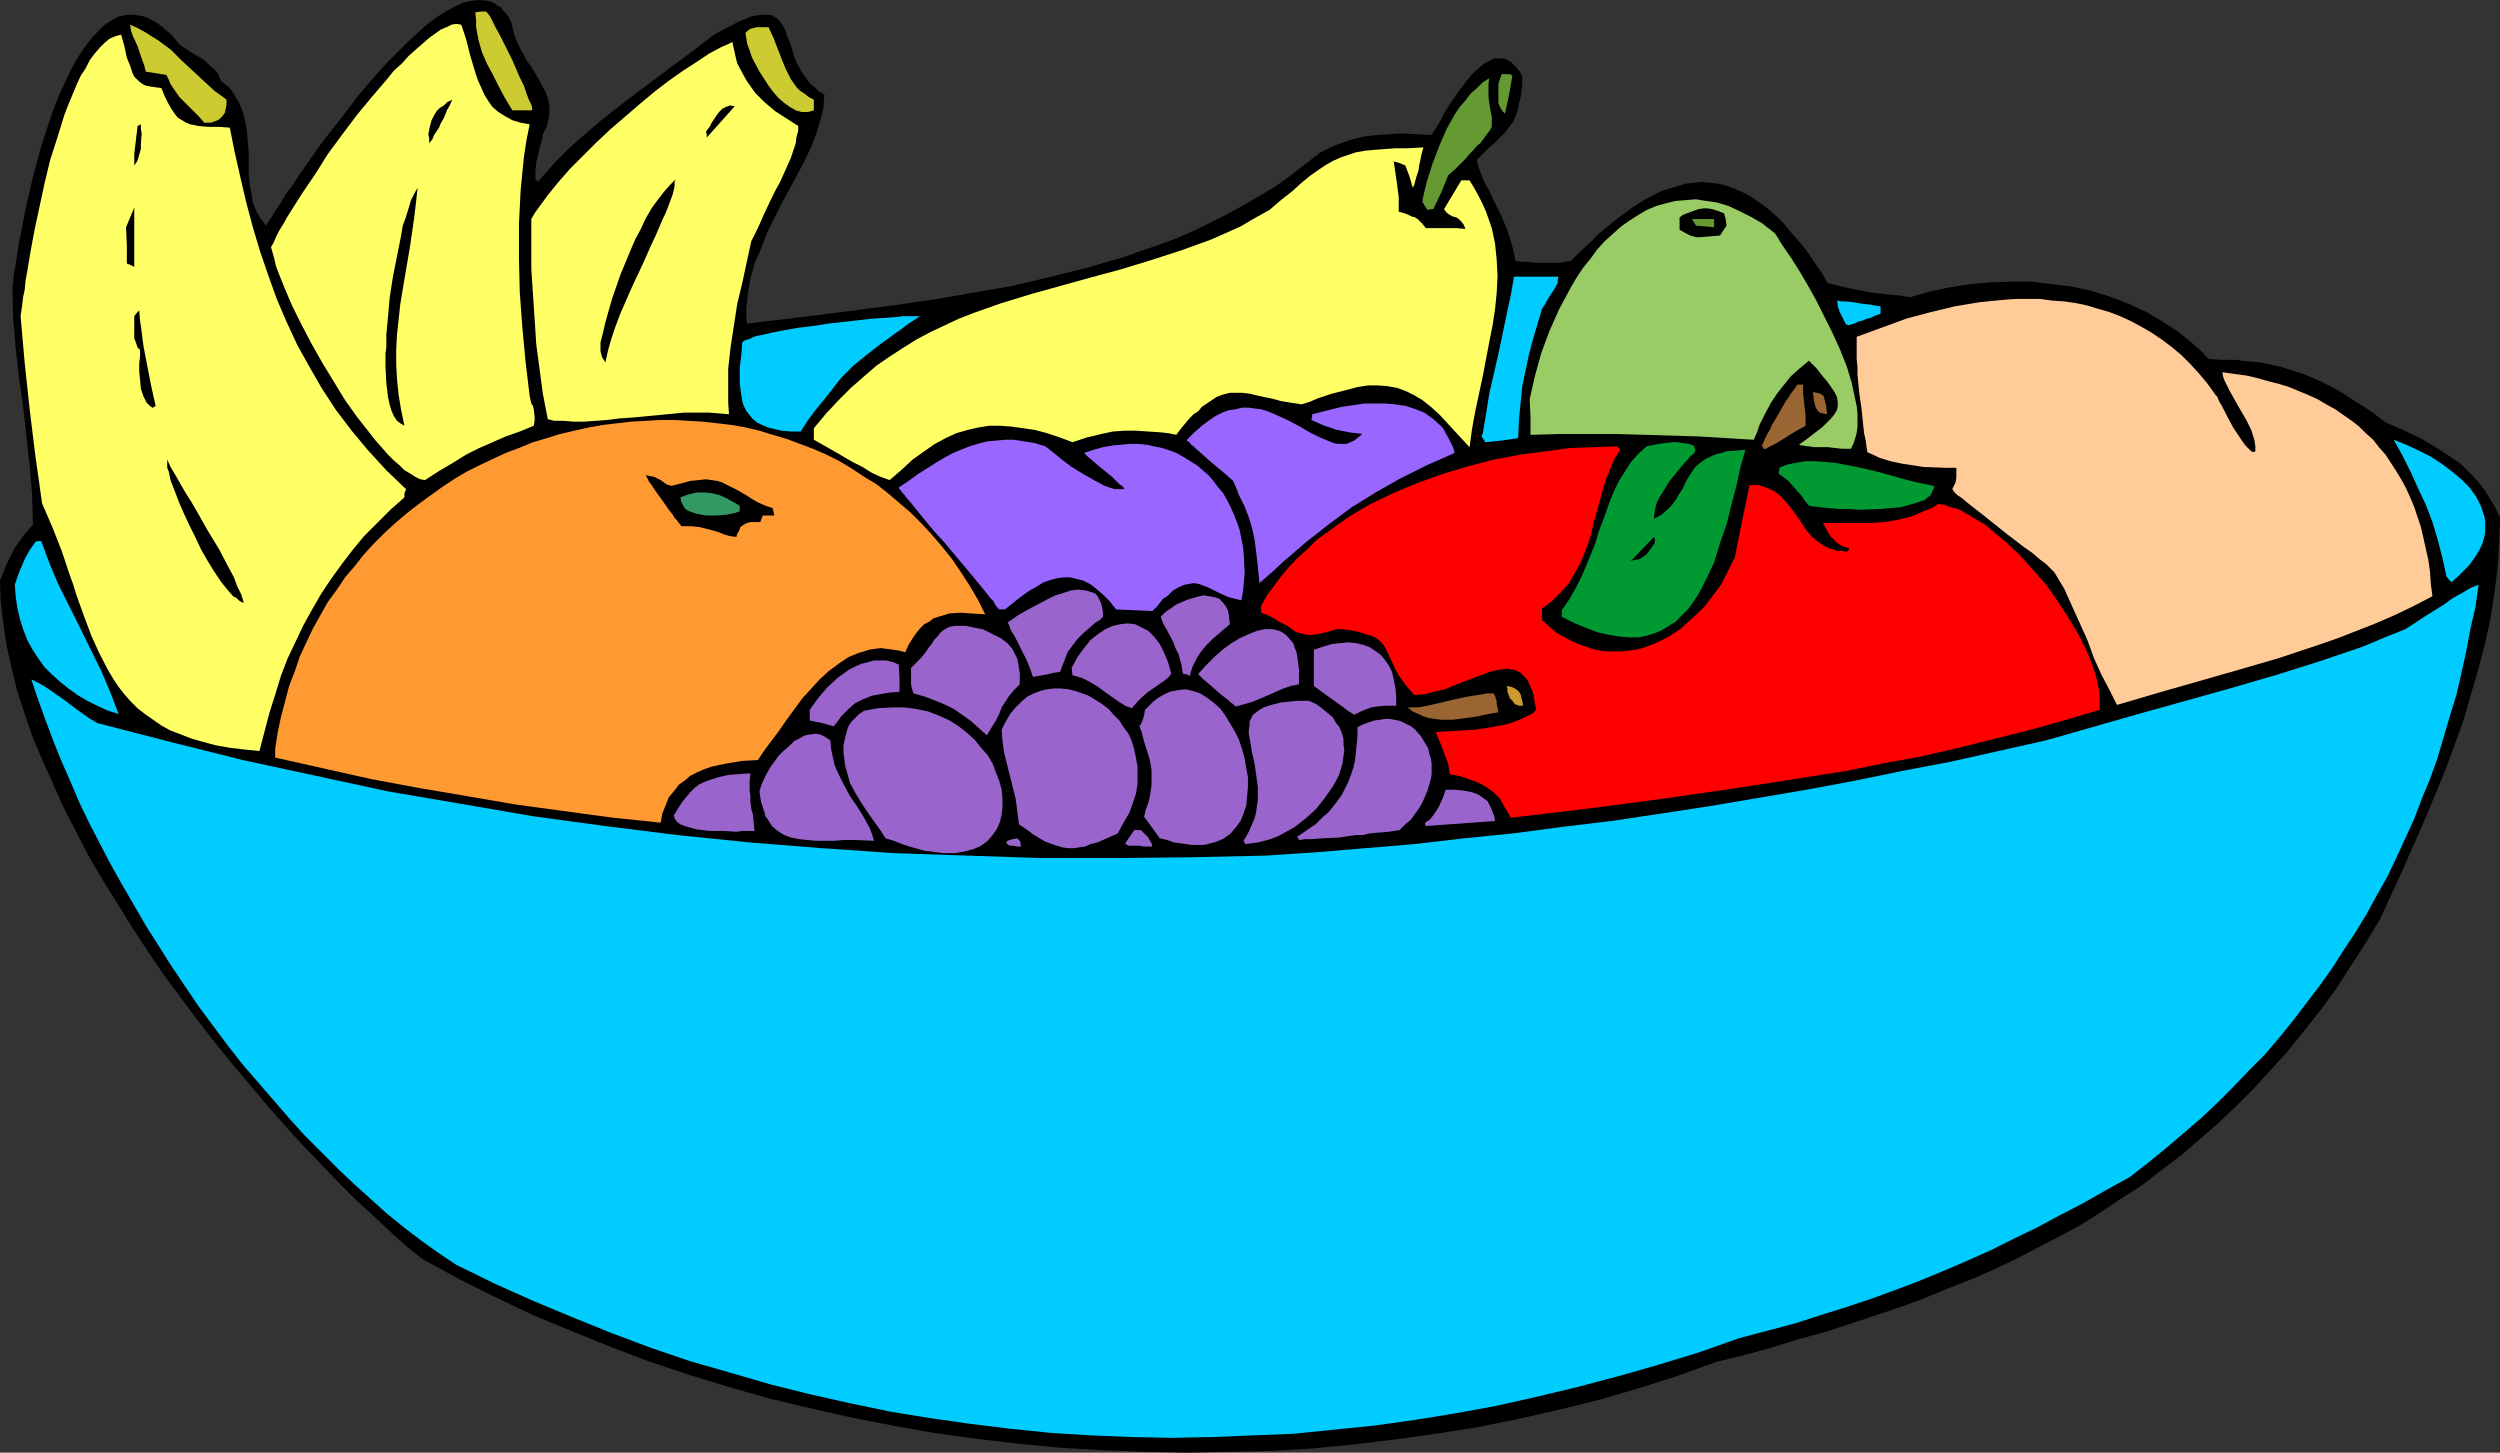 <?xml version="1.0" encoding="UTF-8" standalone="no"?>
<svg
   version="1.0"
   width="129.766mm"
   height="75.403mm"
   id="svg58"
   sodipodi:docname="Fruit Bowl 07.wmf"
   xmlns:inkscape="http://www.inkscape.org/namespaces/inkscape"
   xmlns:sodipodi="http://sodipodi.sourceforge.net/DTD/sodipodi-0.dtd"
   xmlns="http://www.w3.org/2000/svg"
   xmlns:svg="http://www.w3.org/2000/svg">
  <rect width="100%" height="100%" fill="#333333" stroke="none"/>
  <sodipodi:namedview
     id="namedview58"
     pagecolor="#ffffff"
     bordercolor="#000000"
     borderopacity="0.25"
     inkscape:showpageshadow="2"
     inkscape:pageopacity="0.0"
     inkscape:pagecheckerboard="0"
     inkscape:deskcolor="#d1d1d1"
     inkscape:document-units="mm" />
  <defs
     id="defs1">
    <pattern
       id="WMFhbasepattern"
       patternUnits="userSpaceOnUse"
       width="6"
       height="6"
       x="0"
       y="0" />
  </defs>
  <path
     style="fill:#000000;fill-opacity:1;fill-rule:evenodd;stroke:none"
     d="m 0,113.898 0.646,-1.616 0.646,-1.616 0.808,-1.616 0.646,-1.292 0.97,-1.454 0.808,-1.131 0.97,-1.131 0.97,-1.131 L 6.302,97.096 5.818,91.28 5.171,85.464 4.525,79.648 3.717,73.993 3.07,68.177 2.586,62.361 2.424,56.707 2.586,55.253 2.747,53.637 3.07,51.86 3.394,49.76 3.717,47.659 4.202,45.236 4.686,42.651 5.171,40.228 6.464,34.735 7.918,29.242 l 1.778,-5.493 0.97,-2.746 0.97,-2.423 1.131,-2.423 1.131,-2.423 1.131,-2.1 1.293,-1.939 1.293,-1.777 1.454,-1.616 1.293,-1.292 1.454,-0.969 1.454,-0.808 1.616,-0.323 h 0.808 0.808 l 0.808,0.162 0.97,0.162 0.808,0.323 0.808,0.485 0.97,0.485 0.808,0.646 0.97,0.808 0.97,0.808 0.808,0.969 0.97,1.131 2.262,1.454 2.424,1.454 0.97,0.969 0.97,0.808 0.808,0.969 0.485,1.292 0.808,0.646 0.808,0.646 0.646,0.808 0.485,0.808 0.97,1.616 0.646,1.777 0.485,1.939 0.323,1.939 0.323,4.039 v 1.939 2.1 l 0.162,1.939 0.323,1.777 0.323,1.939 0.646,1.616 0.808,1.454 1.131,1.454 0.485,-0.808 0.646,-0.969 0.808,-1.292 0.97,-1.454 0.97,-1.616 1.293,-1.777 1.293,-1.939 1.454,-2.1 1.454,-2.1 1.616,-2.262 3.555,-4.524 3.555,-4.685 3.878,-4.524 1.939,-2.1 1.939,-1.939 L 79.992,8.239 81.931,6.462 83.709,4.847 85.648,3.393 87.426,2.262 89.203,1.292 90.981,0.485 92.597,0.162 94.051,0 l 1.616,0.162 0.646,0.162 0.646,0.323 0.646,0.485 0.646,0.323 0.485,0.646 0.646,0.646 0.485,0.808 0.485,0.969 0.323,1.454 0.485,1.616 0.646,1.454 0.808,1.454 0.646,1.292 0.97,1.292 1.454,2.423 0.646,1.292 0.646,1.131 0.485,1.292 0.323,1.292 v 1.454 l -0.162,1.292 -0.323,1.454 -0.808,1.616 -0.162,1.131 -0.323,0.969 -0.162,0.808 -0.162,0.646 -0.323,1.292 -0.162,0.808 -0.162,1.616 v 1.616 l 0.323,0.162 0.162,0.323 1.939,-2.262 1.939,-2.1 1.939,-1.939 2.101,-1.939 4.525,-3.877 4.525,-3.554 4.525,-3.393 4.525,-3.393 4.363,-3.231 4.202,-3.231 1.778,-0.969 1.616,-0.808 1.454,-0.808 1.293,-0.485 1.131,-0.485 0.97,-0.162 0.97,-0.162 h 0.808 0.808 l 0.646,0.162 0.485,0.323 0.485,0.323 0.485,0.485 0.323,0.485 0.646,1.131 0.485,1.454 0.646,1.454 0.485,1.777 0.646,1.777 0.97,1.777 1.131,1.616 0.646,0.808 0.808,0.646 0.808,0.808 1.131,0.646 -0.162,1.292 v 1.131 l -0.646,2.585 -0.808,2.585 -0.97,2.585 -1.293,2.746 -1.454,2.746 -3.07,5.655 -2.909,5.816 -1.131,3.07 -1.293,2.908 -0.808,2.908 -0.485,3.07 -0.323,2.908 v 1.454 l 0.162,1.454 14.706,-1.777 15.029,-1.939 7.595,-1.131 7.434,-1.292 7.434,-1.292 7.434,-1.777 7.11,-1.777 7.272,-2.1 3.555,-1.292 3.394,-1.131 3.394,-1.292 3.394,-1.454 3.232,-1.616 3.232,-1.616 3.232,-1.777 3.07,-1.777 3.232,-1.939 2.909,-2.1 2.909,-2.262 2.909,-2.262 1.616,-0.808 1.454,-0.646 1.454,-0.485 1.293,-0.485 2.586,-0.646 2.586,-0.323 2.424,-0.162 2.586,-0.162 2.747,0.162 3.07,0.162 0.323,-0.646 0.485,-0.646 0.808,-1.292 0.808,-1.616 0.97,-1.616 2.262,-3.231 1.131,-1.454 1.131,-1.454 1.293,-1.131 1.131,-0.969 1.293,-0.646 0.646,-0.323 h 0.646 0.646 0.646 l 0.646,0.323 0.646,0.323 0.485,0.485 0.646,0.646 0.646,0.808 0.485,0.808 v 1.777 l -0.162,1.292 -0.162,1.292 -0.323,1.131 -0.162,0.969 -0.323,0.969 -0.646,1.616 -1.131,1.454 -0.646,0.808 -0.808,0.808 -0.97,0.969 -1.131,0.969 -1.131,1.131 -1.293,1.292 0.162,0.969 0.323,0.969 0.808,2.1 1.131,2.1 1.131,2.423 1.293,2.585 1.131,2.746 0.97,3.07 0.323,1.454 0.323,1.454 1.293,0.162 h 1.131 l 1.131,0.162 h 0.808 0.808 2.747 0.97 l 0.808,-0.162 1.131,-0.162 1.939,-1.939 1.939,-1.777 1.778,-1.777 1.778,-1.454 1.778,-1.454 1.778,-1.292 1.778,-1.292 1.616,-0.969 1.778,-0.969 1.616,-0.808 1.616,-0.485 1.616,-0.485 1.616,-0.485 1.454,-0.162 1.616,-0.162 1.454,0.162 1.616,0.162 1.454,0.323 1.454,0.485 1.454,0.646 1.454,0.646 1.454,0.969 1.454,0.969 1.454,1.131 1.454,1.292 1.454,1.454 1.293,1.616 1.454,1.616 1.616,1.939 1.293,1.939 1.454,2.1 1.454,2.423 2.101,0.485 2.101,0.485 4.04,0.808 4.04,0.485 1.939,0.162 1.939,0.323 3.878,-1.131 3.878,-0.808 4.04,-0.646 3.878,-0.323 4.04,-0.162 h 4.04 l 3.878,0.485 4.04,0.485 3.717,0.808 3.717,1.131 3.717,1.454 3.555,1.616 3.232,1.939 3.232,2.1 2.909,2.423 1.454,1.292 1.293,1.454 2.747,0.162 h 2.586 l 2.424,0.323 2.262,0.162 2.262,0.485 2.262,0.485 1.939,0.646 2.101,0.646 1.939,0.808 2.101,0.969 1.939,0.969 1.939,1.131 1.939,1.292 2.101,1.292 2.101,1.454 2.101,1.616 3.717,1.616 3.394,1.616 3.232,1.939 2.909,1.939 1.454,0.969 1.293,1.292 1.293,1.292 1.131,1.292 1.131,1.454 0.97,1.616 0.97,1.616 0.97,1.939 -0.162,5.17 -0.323,5.008 -0.646,5.008 -0.808,5.17 -1.131,5.008 -1.293,4.847 -1.454,5.008 -1.454,5.008 -1.778,4.847 -1.778,4.847 -4.04,9.693 -4.202,9.532 -4.363,9.532 -2.909,4.847 -2.909,4.524 -2.909,4.524 -3.07,4.2 -3.232,4.039 -3.232,4.039 -3.394,3.716 -3.232,3.554 -3.555,3.554 -3.394,3.231 -3.717,3.231 -3.555,3.07 -3.878,2.908 -3.717,2.908 -4.04,2.585 -3.878,2.585 -4.04,2.585 -4.202,2.262 -4.363,2.262 -4.363,2.262 -4.363,2.1 -4.525,1.939 -4.525,1.777 -4.686,1.939 -4.848,1.777 -4.848,1.616 -4.848,1.616 -5.01,1.616 -5.333,1.454 -5.171,1.616 -5.333,1.454 -5.333,1.292 -7.595,2.746 -7.595,2.423 -7.757,2.262 -7.918,1.939 -7.757,1.777 -8.08,1.616 -8.08,1.292 -8.08,1.131 -8.08,0.969 -8.242,0.808 -8.242,0.485 -8.242,0.162 -8.242,0.162 -8.242,-0.162 -8.403,-0.323 -8.242,-0.485 -8.242,-0.808 -8.242,-0.969 -8.242,-1.131 -8.08,-1.454 -8.242,-1.616 -7.918,-1.777 -8.08,-1.939 -7.918,-2.262 -7.918,-2.423 -7.757,-2.585 -7.595,-2.908 -7.595,-3.07 -7.434,-3.07 -7.434,-3.554 -7.11,-3.554 -7.11,-3.877 -3.232,-2.585 -3.232,-2.908 -3.232,-3.07 -3.394,-3.07 -3.394,-3.393 -3.394,-3.554 -3.555,-3.716 -3.394,-3.716 -3.555,-4.039 -3.394,-4.039 -3.555,-4.2 -3.394,-4.2 -3.394,-4.362 -6.626,-8.886 -3.07,-4.524 -3.07,-4.685 -2.909,-4.685 -2.909,-4.685 -2.747,-4.685 -2.424,-4.685 -2.424,-4.685 -2.101,-4.685 -2.101,-4.685 -1.939,-4.524 -1.616,-4.685 -1.454,-4.524 -1.131,-4.524 -0.97,-4.362 -0.646,-4.362 -0.485,-4.2 z"
     id="path1" />
  <path
     style="fill:#00ccff;fill-opacity:1;fill-rule:evenodd;stroke:none"
     d="m 2.909,114.706 0.485,-1.454 0.485,-1.292 0.485,-1.131 0.485,-1.131 0.97,-1.777 1.131,-1.616 0.485,-0.162 h 0.646 l 1.616,4.362 1.778,4.2 2.101,4.2 2.101,4.2 4.202,8.563 1.778,4.2 1.616,4.2 -2.101,-0.646 -2.101,-0.969 -1.939,-0.969 -1.939,-1.131 -1.778,-1.292 -1.616,-1.292 -1.616,-1.454 -1.454,-1.454 -1.293,-1.777 -1.131,-1.777 -0.97,-1.777 -0.808,-2.1 -0.646,-2.1 -0.485,-2.1 -0.323,-2.262 z"
     id="path2" />
  <path
     style="fill:#ffff66;fill-opacity:1;fill-rule:evenodd;stroke:none"
     d="m 4.04,62.038 0.162,-1.131 0.162,-1.131 0.162,-1.454 0.323,-1.454 0.162,-1.777 0.323,-1.777 0.323,-1.939 0.323,-1.939 0.808,-4.362 0.97,-4.524 0.97,-4.524 1.131,-4.685 1.454,-4.524 1.293,-4.2 0.808,-2.1 0.808,-1.939 0.808,-1.939 0.808,-1.777 0.97,-1.454 0.808,-1.616 0.97,-1.292 0.97,-1.131 0.97,-0.969 0.97,-0.808 1.131,-0.485 1.131,-0.323 0.323,1.131 0.323,1.131 0.485,2.262 0.646,1.616 0.485,1.454 0.323,0.646 0.485,0.485 0.485,0.485 0.646,0.485 0.646,0.323 0.808,0.162 1.131,0.162 1.131,0.162 0.646,1.616 0.646,1.292 0.646,1.131 0.646,0.969 0.646,0.808 0.808,0.485 0.808,0.485 0.808,0.323 0.808,0.162 0.808,0.162 1.939,0.162 h 2.101 l 2.101,0.162 0.97,4.847 1.131,5.008 1.131,4.847 1.293,4.847 1.454,4.847 1.616,4.685 1.616,4.524 1.939,4.524 2.101,4.524 2.424,4.362 2.424,4.2 2.747,4.2 3.07,4.039 3.232,3.877 3.555,3.877 3.878,3.716 -0.323,0.808 v 0.808 l -2.747,2.423 -2.586,2.585 -2.586,2.585 -2.262,2.746 -2.101,2.746 -2.101,2.908 -1.939,2.908 -1.778,3.07 -1.778,3.231 -1.454,3.07 -1.616,3.393 -1.293,3.393 -1.131,3.716 -1.131,3.554 -0.97,3.716 -0.97,3.716 -3.07,-0.323 -2.747,-0.323 -2.747,-0.485 -2.424,-0.646 -2.262,-0.646 -2.101,-0.808 -2.101,-0.808 -1.778,-0.969 -1.616,-1.131 -1.616,-1.131 -1.454,-1.131 -1.293,-1.292 -1.293,-1.454 -1.131,-1.454 -0.97,-1.454 -0.97,-1.616 -1.778,-3.393 -1.616,-3.554 -1.454,-3.877 -1.454,-4.039 -0.646,-2.1 -0.808,-2.262 -1.454,-4.362 -1.778,-4.524 L 8.242,98.711 7.595,94.026 6.949,89.503 5.818,80.294 4.848,71.247 Z"
     id="path3" />
  <path
     style="fill:#00ccff;fill-opacity:1;fill-rule:evenodd;stroke:none"
     d="m 6.141,133.285 1.616,0.808 1.616,0.969 1.616,1.131 1.616,1.131 3.232,2.423 1.616,1.131 1.616,0.969 14.382,3.716 14.221,3.554 14.221,3.07 14.221,3.07 14.221,2.423 14.059,2.423 14.221,1.939 14.221,1.777 14.221,1.454 14.221,1.131 14.221,0.969 14.382,0.485 14.544,0.485 h 14.382 l 14.706,-0.162 14.706,-0.323 9.858,-0.646 19.392,-1.616 9.696,-1.131 9.696,-0.969 9.696,-1.292 9.534,-1.131 9.696,-1.454 9.534,-1.454 9.534,-1.616 9.534,-1.616 9.534,-1.777 9.373,-1.939 9.373,-1.777 9.373,-2.1 9.373,-2.1 9.05,-2.585 9.05,-2.585 17.938,-5.008 8.888,-2.585 8.726,-2.746 8.565,-2.908 4.202,-1.777 4.04,-1.616 1.778,-1.131 1.939,-1.292 3.878,-2.423 1.778,-1.292 1.778,-0.969 1.616,-0.969 1.616,-0.646 -0.646,4.524 -0.97,4.2 -0.808,4.362 -0.97,4.362 -0.97,4.2 -1.293,4.2 -2.424,8.239 -1.454,4.039 -1.616,3.877 -1.454,3.877 -1.778,3.877 -1.778,3.877 -1.778,3.716 -2.101,3.716 -1.939,3.554 -2.262,3.716 -2.262,3.393 -2.262,3.554 -2.424,3.393 -2.586,3.393 -2.586,3.393 -2.747,3.393 -2.747,3.231 -3.07,3.07 -3.07,3.231 -3.07,3.07 -3.232,3.07 -3.394,2.908 -3.394,2.908 -3.555,2.908 -3.717,2.908 -4.686,2.585 -4.525,2.585 -4.686,2.423 -4.525,2.423 -4.363,2.1 -4.525,2.262 -4.686,2.1 -4.525,1.939 -4.686,1.939 -4.686,1.777 -4.848,1.777 -4.848,1.616 -5.171,1.616 -5.01,1.616 -5.494,1.454 -5.494,1.454 -7.757,2.746 -7.918,2.423 -7.918,2.262 -7.918,2.1 -8.08,1.939 -7.918,1.777 -7.918,1.454 -7.918,1.292 -8.08,1.131 -7.918,0.808 -7.918,0.808 -8.08,0.323 -7.918,0.323 -7.918,0.162 -7.918,-0.162 -7.918,-0.323 -7.918,-0.485 -7.918,-0.808 -7.918,-0.969 -7.918,-1.131 -7.918,-1.292 -7.757,-1.616 -7.918,-1.777 -7.757,-1.939 -7.757,-2.262 -7.918,-2.262 -7.595,-2.585 -7.757,-2.908 -7.595,-3.07 -7.757,-3.231 -7.595,-3.393 -7.595,-3.716 -3.394,-2.262 -3.394,-2.423 -3.394,-2.585 -3.394,-2.746 -3.232,-2.908 -3.232,-2.908 -3.232,-3.07 -3.232,-3.231 -3.232,-3.231 -3.07,-3.393 -3.07,-3.554 -3.07,-3.554 -3.07,-3.554 -2.909,-3.716 -5.656,-7.593 -5.333,-7.916 -5.01,-7.916 -4.686,-8.078 -2.262,-4.039 -2.101,-4.039 -2.101,-4.039 -1.939,-4.039 -1.778,-4.2 -1.778,-4.039 -1.616,-4.039 -1.454,-3.877 -1.454,-4.039 z"
     id="path4" />
  <path
     style="fill:#000000;fill-opacity:1;fill-rule:evenodd;stroke:none"
     d="m 24.725,44.59 1.616,-3.877 v 11.632 l -0.646,-0.323 -0.808,-0.323 v -3.554 z"
     id="path5" />
  <path
     style="fill:#cccc32;fill-opacity:1;fill-rule:evenodd;stroke:none"
     d="m 25.533,4.847 1.454,0.646 1.454,0.808 2.586,1.616 2.424,1.777 2.101,2.1 4.363,4.039 2.101,1.939 2.424,1.777 v 0.969 l -0.162,0.808 -0.162,0.808 -0.485,0.646 -0.646,0.646 -0.646,0.323 -0.97,0.323 h -1.293 l -1.131,-1.292 -0.97,-0.969 -1.778,-1.777 -0.97,-0.969 -0.808,-1.131 -0.97,-1.454 -0.323,-0.808 -0.485,-0.969 -1.939,-0.323 -2.101,-0.323 -0.323,-1.292 -0.485,-1.292 -0.808,-2.423 -0.97,-2.1 -0.323,-0.969 z"
     id="path6" />
  <path
     style="fill:#000000;fill-opacity:1;fill-rule:evenodd;stroke:none"
     d="m 26.341,30.211 0.646,-5.493 0.323,-0.162 0.323,-0.162 v 0.808 l 0.162,0.969 -0.162,2.1 v 0.969 l -0.323,1.131 -0.323,1.131 -0.646,0.969 v -1.131 z"
     id="path7" />
  <path
     style="fill:#000000;fill-opacity:1;fill-rule:evenodd;stroke:none"
     d="m 26.341,62.038 0.485,-0.646 0.485,-0.485 0.162,1.939 0.323,2.262 0.323,2.585 0.485,2.585 0.97,5.008 0.485,2.262 0.485,2.1 -0.323,0.162 -0.162,0.162 h -0.162 l -0.485,-0.323 -0.646,-0.646 -0.323,-0.646 -0.323,-0.646 -0.485,-1.454 -0.162,-1.777 -0.162,-1.616 V 71.247 l 0.162,-1.292 v -1.292 l -0.485,-0.485 -0.323,-0.969 -0.323,-0.808 v -0.969 -1.939 z"
     id="path8" />
  <path
     style="fill:#000000;fill-opacity:1;fill-rule:evenodd;stroke:none"
     d="m 32.805,90.149 0.646,1.454 0.97,1.616 1.939,3.393 1.131,1.777 1.131,1.939 2.101,3.716 2.262,3.716 1.939,3.716 0.97,1.777 0.646,1.777 0.808,1.616 0.485,1.616 -0.485,-0.162 -0.485,-0.323 -0.485,-0.485 -0.646,-0.323 -1.131,-1.292 -1.293,-1.616 -1.293,-1.939 -1.293,-2.1 -1.293,-2.262 -1.131,-2.423 -1.131,-2.262 -1.131,-2.423 -0.97,-2.262 -0.808,-2.1 -0.808,-2.1 -0.323,-1.616 -0.323,-0.808 v -0.646 z"
     id="path9" />
  <path
     style="fill:#ffff66;fill-opacity:1;fill-rule:evenodd;stroke:none"
     d="m 53.166,48.467 0.485,-0.808 0.485,-1.131 0.646,-1.292 0.808,-1.292 0.808,-1.454 1.939,-3.07 1.131,-1.777 2.424,-3.554 2.424,-3.877 2.747,-3.716 2.909,-3.877 3.07,-3.716 2.909,-3.393 1.293,-1.616 1.616,-1.454 1.293,-1.454 1.454,-1.292 1.293,-1.131 1.293,-1.131 1.131,-0.808 1.131,-0.808 1.131,-0.485 0.97,-0.485 0.97,-0.162 0.97,0.162 0.97,2.908 0.808,3.231 0.97,3.231 0.485,1.454 0.646,1.454 0.646,1.454 0.808,1.292 0.808,1.131 1.131,0.969 1.293,0.808 1.454,0.808 1.616,0.485 1.778,0.323 -0.646,3.231 -0.485,3.231 -0.323,3.231 -0.323,3.393 -0.323,6.462 v 6.785 l 0.162,6.624 0.485,6.624 0.646,6.947 0.808,6.785 0.323,1.454 0.323,0.485 0.162,0.646 0.162,1.454 v 0.808 l -0.162,0.969 -2.747,1.131 -2.747,0.969 -2.586,1.131 -2.586,1.131 -2.586,1.292 -2.586,1.616 -2.747,1.616 -2.747,1.777 -0.97,-0.162 -0.97,-0.485 -0.97,-0.646 -1.131,-0.646 -0.97,-0.969 -1.131,-0.969 -1.131,-1.131 -1.131,-1.292 -1.293,-1.454 -1.131,-1.454 -2.424,-3.07 -2.424,-3.393 -2.262,-3.716 -2.262,-3.716 -2.101,-3.716 -1.939,-3.716 -1.778,-3.554 -1.454,-3.393 -0.646,-1.616 -0.646,-1.616 -0.485,-1.292 -0.323,-1.454 -0.323,-1.131 z"
     id="path10" />
  <path
     style="fill:#ff9932;fill-opacity:1;fill-rule:evenodd;stroke:none"
     d="m 53.974,147.017 0.485,-3.231 0.646,-3.07 0.808,-3.07 0.808,-3.07 1.131,-2.908 0.97,-2.908 1.293,-2.746 1.293,-2.746 1.454,-2.585 1.454,-2.585 1.778,-2.423 1.616,-2.423 1.939,-2.262 1.778,-2.262 1.939,-2.1 2.101,-2.1 2.101,-1.939 2.101,-1.777 2.262,-1.777 2.424,-1.777 2.262,-1.616 2.424,-1.616 2.424,-1.454 2.586,-1.292 5.171,-2.423 2.586,-0.969 2.747,-1.131 2.747,-0.808 2.586,-0.808 2.747,-0.646 2.909,-0.646 2.747,-0.485 2.747,-0.323 2.747,-0.323 2.909,-0.162 2.747,-0.162 h 2.909 l 2.747,0.162 2.747,0.162 2.909,0.323 2.747,0.323 2.747,0.485 2.747,0.646 2.586,0.808 2.747,0.808 2.586,0.969 2.586,0.969 2.586,1.131 2.586,1.292 2.424,1.454 2.424,1.616 2.424,1.454 2.262,1.777 2.262,1.939 2.101,1.777 2.101,2.1 2.101,2.262 1.939,2.262 1.939,2.423 1.778,2.585 1.778,2.746 1.616,2.746 1.454,2.908 -2.586,-0.162 -2.262,-0.162 -2.262,0.162 -0.97,0.323 -1.131,0.323 -0.97,0.323 -0.808,0.646 -0.97,0.485 -0.808,0.808 -0.808,0.969 -0.646,0.969 -0.808,1.292 -0.646,1.454 -1.293,-0.323 -1.131,-0.162 -1.131,-0.162 -1.293,-0.162 -1.131,0.162 -1.131,0.162 -0.97,0.323 -1.131,0.323 -1.939,0.808 -1.939,1.292 -1.939,1.454 -1.778,1.616 -1.616,1.777 -1.778,1.939 -3.07,4.2 -1.454,2.1 -2.909,3.877 -1.293,1.939 -3.07,0.162 -2.909,0.485 -1.616,0.323 -1.454,0.323 -1.454,0.485 -1.454,0.646 -1.293,0.646 -1.131,0.969 -1.131,0.808 -0.97,1.292 -0.97,1.131 -0.646,1.616 -0.646,1.616 -0.323,1.777 -9.373,-0.969 -9.534,-1.292 -9.534,-1.292 -9.373,-1.616 -9.534,-1.616 -9.534,-1.777 -9.373,-2.1 -9.373,-2.1 z"
     id="path11" />
  <path
     style="fill:#000000;fill-opacity:1;fill-rule:evenodd;stroke:none"
     d="m 75.79,65.592 0.162,-1.616 0.162,-1.777 0.162,-1.777 0.162,-1.939 0.646,-4.2 0.808,-4.039 0.808,-4.039 0.323,-1.939 0.646,-1.777 0.485,-1.616 0.485,-1.616 0.646,-1.292 0.646,-1.131 -0.323,2.908 -0.323,2.746 -0.808,5.655 -0.97,5.655 -0.97,5.816 -0.646,5.978 -0.162,2.908 v 2.908 l 0.162,3.07 0.323,3.07 0.485,2.908 0.646,3.07 -0.808,-0.485 -0.646,-0.485 -0.646,-0.969 -0.485,-1.131 -0.323,-1.131 -0.323,-1.454 -0.323,-2.746 -0.162,-3.07 v -2.746 l 0.162,-1.131 v -1.131 -0.808 z"
     id="path12" />
  <path
     style="fill:#000000;fill-opacity:1;fill-rule:evenodd;stroke:none"
     d="m 84.032,26.334 0.323,-1.616 0.323,-1.131 0.485,-0.969 0.485,-0.808 0.646,-0.646 0.808,-0.485 0.646,-0.646 0.97,-0.485 -0.485,1.131 -0.485,0.808 -0.323,0.808 -0.323,0.808 -0.646,1.131 -0.323,0.808 -0.97,1.454 -0.323,0.808 -0.646,0.808 v -0.969 z"
     id="path13" />
  <path
     style="fill:#cccc32;fill-opacity:1;fill-rule:evenodd;stroke:none"
     d="m 93.243,2.423 1.131,-0.162 h 0.97 l 0.162,0.162 0.162,0.162 0.485,0.646 0.485,0.969 0.646,1.292 0.808,1.454 0.808,1.616 1.616,3.231 1.454,3.393 0.808,1.616 0.485,1.454 0.485,1.292 0.485,0.969 0.162,0.646 v 0.323 0.162 h -1.939 -1.939 L 99.061,19.225 97.768,16.802 96.637,14.54 95.505,12.44 94.536,10.178 93.889,7.916 93.405,5.331 V 3.877 Z"
     id="path14" />
  <path
     style="fill:#ffff66;fill-opacity:1;fill-rule:evenodd;stroke:none"
     d="m 104.232,42.974 0.646,-1.131 0.808,-1.131 1.778,-2.423 2.101,-2.585 2.262,-2.585 2.586,-2.585 2.586,-2.585 2.747,-2.585 5.818,-5.008 2.909,-2.423 2.747,-2.1 2.747,-1.939 2.747,-1.777 2.424,-1.616 2.424,-1.292 1.131,-0.485 0.97,-0.485 0.323,1.454 0.323,1.454 0.323,1.292 1.293,2.423 0.646,1.131 1.616,2.262 1.778,1.777 2.101,1.777 2.262,1.454 2.262,1.454 V 25.688 l -0.323,1.131 -0.162,1.292 -0.485,1.454 -0.485,1.454 -0.646,1.454 -1.454,3.231 -0.808,1.454 -0.808,1.616 -1.454,3.07 -1.293,2.908 -0.646,1.292 -0.646,1.292 -1.778,8.239 -0.97,4.039 -0.646,4.2 -0.646,4.2 -0.485,4.362 v 4.362 2.262 l 0.162,2.262 -1.939,-0.162 -2.101,-0.162 h -2.262 -2.424 l -5.01,0.485 -5.171,0.485 -2.424,0.162 -2.586,0.323 -2.262,0.162 -2.262,0.162 h -2.101 l -1.939,-0.162 h -1.778 l -1.293,-0.323 -0.97,-5.008 -0.646,-4.847 -0.646,-4.847 -0.323,-5.008 -0.323,-4.847 -0.323,-4.847 z"
     id="path15" />
  <path
     style="fill:#000000;fill-opacity:1;fill-rule:evenodd;stroke:none"
     d="m 117.806,67.208 0.485,-1.939 0.485,-2.1 0.646,-2.262 0.646,-2.262 1.616,-4.685 1.939,-4.685 0.97,-2.262 1.131,-2.1 0.97,-2.1 1.131,-1.939 1.293,-1.777 1.131,-1.454 1.131,-1.292 1.131,-1.131 -0.162,0.485 v 0.808 l -0.323,1.454 -0.646,1.777 -0.808,2.1 -0.485,0.969 -0.485,1.131 -0.97,2.262 -1.131,2.423 -1.131,2.585 -2.424,5.17 -2.262,5.17 -0.97,2.585 -0.808,2.423 -0.646,2.262 -0.485,2.262 -0.323,-0.485 -0.323,-0.485 -0.323,-1.131 z"
     id="path16" />
  <path
     style="fill:#000000;fill-opacity:1;fill-rule:evenodd;stroke:none"
     d="m 126.694,93.219 0.808,0.162 0.808,0.162 1.293,0.646 1.131,0.808 0.485,0.162 0.485,0.162 1.939,-0.485 1.778,-0.485 1.616,-0.162 1.454,-0.162 1.131,0.162 1.131,0.162 0.97,0.323 0.97,0.485 1.939,0.969 1.939,1.131 0.97,0.646 1.131,0.646 1.454,0.646 1.454,0.485 0.323,1.454 h -2.262 l -0.485,1.292 h -0.646 -0.808 -0.485 l -0.646,0.162 -0.646,0.323 -0.646,0.485 -0.323,0.808 -0.323,0.485 -0.162,0.646 -1.293,-0.162 -1.131,-0.323 -1.131,-0.485 -1.131,-0.323 -1.293,-0.323 -1.293,-0.323 -1.616,-0.162 h -1.939 l -0.162,-0.323 -0.323,-0.323 -0.323,-0.485 -0.485,-0.485 -0.485,-0.808 -0.646,-0.808 -1.131,-1.616 -1.293,-1.777 -0.97,-1.454 -0.485,-0.646 -0.323,-0.646 -0.162,-0.323 z"
     id="path17" />
  <path
     style="fill:#9965cc;fill-opacity:1;fill-rule:evenodd;stroke:none"
     d="m 132.189,159.942 0.808,-1.292 0.808,-1.292 0.808,-0.969 0.808,-0.969 0.808,-0.808 0.808,-0.646 0.97,-0.485 0.808,-0.323 1.939,-0.646 2.101,-0.485 2.101,-0.162 2.262,-0.162 -0.162,1.777 v 1.454 l 0.162,1.292 v 1.131 l 0.162,1.292 0.323,1.131 0.162,1.616 0.162,1.616 h -2.424 l -1.131,0.162 -2.586,-0.162 h -2.747 l -2.586,-0.323 -1.131,-0.323 -1.131,-0.323 -0.808,-0.323 -0.646,-0.485 -0.485,-0.646 z"
     id="path18" />
  <path
     style="fill:#329965;fill-opacity:1;fill-rule:evenodd;stroke:none"
     d="m 133.481,97.581 0.808,-0.323 0.97,-0.323 1.454,-0.323 h 1.616 l 1.454,0.162 1.293,0.323 1.454,0.646 2.586,1.454 v 1.131 l -0.485,0.162 -0.485,0.162 -0.808,0.162 -0.808,0.162 -1.939,0.162 h -2.101 l -1.778,-0.323 -0.97,-0.323 -0.808,-0.323 -0.646,-0.485 -0.323,-0.646 -0.323,-0.646 z"
     id="path19" />
  <path
     style="fill:#000000;fill-opacity:1;fill-rule:evenodd;stroke:none"
     d="m 138.491,25.849 0.808,-1.131 0.323,-0.646 0.323,-0.485 0.646,-0.969 0.485,-0.646 0.646,-0.646 0.646,-0.323 0.808,-0.323 0.97,0.162 -5.494,6.139 v -0.646 z"
     id="path20" />
  <path
     style="fill:#00ccff;fill-opacity:1;fill-rule:evenodd;stroke:none"
     d="m 145.117,72.216 0.323,-2.585 0.162,-2.423 0.323,-0.323 0.323,-0.162 0.646,-0.162 0.646,-0.323 0.808,-0.323 0.97,-0.162 2.101,-0.485 2.424,-0.485 2.747,-0.485 2.747,-0.323 3.07,-0.485 5.818,-0.646 2.747,-0.323 2.586,-0.162 2.262,-0.162 1.131,-0.162 h 0.808 2.747 l -2.262,1.454 -1.939,1.454 -0.97,0.646 -0.808,0.646 -1.616,1.131 -1.454,1.131 -1.454,1.131 -2.586,2.1 -2.424,2.423 -1.131,1.454 -1.131,1.454 -1.293,1.616 -1.454,1.777 -1.454,1.939 -1.454,2.262 h -1.939 l -1.778,-0.162 -1.454,-0.323 -1.293,-0.323 -1.131,-0.485 -0.97,-0.485 -0.808,-0.646 -0.646,-0.808 -0.646,-0.808 -0.485,-0.969 -0.323,-0.969 -0.162,-1.131 -0.162,-1.131 -0.162,-1.292 v -1.454 z"
     id="path21" />
  <path
     style="fill:#cccc32;fill-opacity:1;fill-rule:evenodd;stroke:none"
     d="m 146.248,6.462 0.485,-0.485 0.485,-0.323 0.646,-0.162 0.646,-0.162 h 2.262 l 0.97,2.1 0.808,2.1 0.808,2.1 0.808,1.939 0.97,1.939 1.131,1.616 0.646,0.646 0.97,0.646 0.808,0.646 0.97,0.485 v 2.1 l -1.131,0.323 h -1.293 l -1.131,-0.323 -1.131,-0.646 -1.131,-0.808 -1.131,-0.969 -0.97,-1.131 -0.97,-1.292 -1.778,-2.746 -1.454,-2.746 -0.485,-1.454 -0.485,-1.292 -0.162,-1.131 z"
     id="path22" />
  <path
     style="fill:#9965cc;fill-opacity:1;fill-rule:evenodd;stroke:none"
     d="m 148.995,155.256 0.323,-1.131 0.485,-1.131 0.646,-1.292 0.646,-1.131 0.808,-1.131 0.808,-1.131 0.97,-0.969 1.131,-0.969 0.97,-0.969 0.97,-0.485 1.131,-0.646 0.97,-0.162 1.131,-0.162 0.97,0.162 0.97,0.485 0.97,0.646 0.162,1.777 0.323,1.454 0.323,1.454 0.485,1.292 1.293,2.585 1.293,2.423 1.454,2.1 1.293,2.1 1.131,2.1 0.485,1.292 0.323,1.131 -3.878,-0.162 h -2.101 l -1.778,0.162 h -3.717 l -1.616,-0.162 -1.616,-0.162 -1.616,-0.323 -1.293,-0.485 -1.293,-0.808 -1.131,-0.969 -0.808,-1.292 -0.485,-0.646 -0.162,-0.808 -0.323,-0.969 -0.323,-0.969 -0.162,-0.969 z"
     id="path23" />
  <path
     style="fill:#9965cc;fill-opacity:1;fill-rule:evenodd;stroke:none"
     d="m 158.853,139.262 1.616,-2.262 1.778,-2.1 2.101,-1.939 1.131,-0.808 1.131,-0.808 1.293,-0.646 1.131,-0.485 1.293,-0.323 1.131,-0.323 h 1.293 1.131 l 1.293,0.323 1.131,0.485 0.162,2.585 v 2.746 l -1.939,0.162 -1.939,0.323 -1.616,0.323 -1.616,0.646 -1.616,0.808 -1.293,1.131 -1.454,1.454 -0.646,0.969 -0.808,0.969 -2.262,-0.646 -2.424,-0.485 z"
     id="path24" />
  <path
     style="fill:#ffff66;fill-opacity:1;fill-rule:evenodd;stroke:none"
     d="m 159.661,84.01 2.424,-2.908 2.424,-2.585 2.424,-2.423 2.586,-2.262 2.424,-2.1 2.586,-1.777 2.747,-1.777 2.586,-1.616 2.747,-1.454 2.747,-1.292 2.747,-1.292 2.909,-1.131 5.494,-1.939 5.818,-1.777 11.635,-3.231 5.979,-1.616 5.818,-1.777 5.979,-1.939 5.818,-2.1 2.909,-1.292 2.909,-1.292 2.747,-1.616 2.909,-1.616 1.131,-0.969 1.131,-0.969 2.262,-1.777 1.778,-1.616 1.778,-1.454 1.616,-1.131 1.454,-0.969 1.454,-0.808 1.454,-0.646 1.454,-0.485 1.454,-0.485 1.778,-0.323 1.778,-0.162 2.101,-0.162 2.101,-0.162 h 2.586 l 2.909,-0.162 -0.323,1.131 -0.162,0.808 -0.162,0.808 -0.162,0.646 -0.162,1.131 -0.323,0.969 -0.323,1.131 -0.162,0.646 -0.323,0.646 -0.646,-2.262 -0.808,-2.1 -1.131,-0.485 -1.131,-0.323 0.323,2.262 0.323,2.262 0.323,2.423 v 1.292 1.616 l 1.131,0.323 0.808,0.323 0.646,0.323 0.646,0.162 0.485,0.323 0.485,0.485 0.485,0.485 0.646,0.808 h 5.979 l 1.778,0.162 -0.323,-0.808 -0.485,-0.646 -0.485,-0.485 -0.485,-0.323 -0.646,-0.162 -0.646,-0.323 -0.646,-0.485 -0.485,-0.646 3.394,-5.655 h 1.616 l 0.97,1.616 0.808,1.454 0.808,1.616 0.646,1.454 1.131,3.231 0.646,3.07 0.323,3.231 0.162,3.07 -0.162,3.231 -0.323,3.231 -0.485,3.231 -0.646,3.231 -1.293,6.785 -1.454,6.785 -0.646,3.554 -0.485,3.554 -2.101,-2.262 -1.939,-2.1 -1.778,-1.939 -1.778,-1.616 -1.616,-1.292 -1.616,-0.969 -1.616,-0.808 -1.778,-0.646 -1.778,-0.323 -1.939,-0.162 h -1.939 l -2.101,0.323 -2.424,0.646 -2.586,0.646 -2.909,0.969 -1.454,0.646 -1.616,0.485 -2.101,-0.323 -1.939,-0.323 -1.778,-0.485 -1.616,-0.323 -1.454,-0.323 -1.293,-0.323 -1.454,-0.162 h -1.293 -1.131 l -1.293,0.323 -1.293,0.485 -1.454,0.969 -1.454,0.969 -0.646,0.808 -0.97,0.646 -0.808,0.808 -0.808,0.969 -0.808,0.969 -0.97,1.292 -1.616,-0.323 -1.454,-0.162 -2.424,-0.162 -2.424,-0.162 h -2.262 l -2.262,0.162 -2.262,0.485 -1.293,0.323 -1.454,0.323 -1.454,0.485 -1.454,0.485 -2.586,-0.969 -2.424,-0.808 -2.424,-0.646 -2.262,-0.323 -2.262,-0.323 -2.262,-0.162 h -2.101 l -2.101,0.323 -2.101,0.485 -2.262,0.646 -2.101,0.969 -2.101,1.131 -2.101,1.454 -2.262,1.616 -2.101,1.939 -2.424,2.1 -1.778,-0.646 -1.778,-0.808 -1.778,-1.131 -1.939,-0.969 -3.878,-2.262 -3.717,-2.1 v -1.292 z"
     id="path25" />
  <path
     style="fill:#9965cc;fill-opacity:1;fill-rule:evenodd;stroke:none"
     d="m 165.478,146.209 0.323,-1.454 0.323,-1.292 0.323,-0.969 0.485,-0.808 0.485,-0.485 0.646,-0.646 0.485,-0.485 0.97,-0.646 2.747,-0.485 2.747,-0.162 h 2.424 l 2.424,0.323 2.262,0.485 2.101,0.808 2.101,0.969 1.778,1.131 1.616,1.292 1.454,1.292 1.293,1.616 1.293,1.454 0.97,1.616 0.646,1.777 0.646,1.616 0.485,1.777 0.162,1.616 v 1.777 l -0.162,1.454 -0.323,1.454 -0.646,1.454 -0.808,1.131 -0.97,1.131 -1.293,0.969 -1.454,0.646 -1.778,0.485 -1.939,0.323 h -2.262 l -1.131,-0.162 -1.293,-0.162 -1.293,-0.162 -2.909,-0.808 -1.454,-0.485 -1.616,-0.646 -1.616,-0.485 -0.808,-1.292 -0.808,-1.131 -1.616,-2.262 -1.293,-1.939 -1.293,-2.1 -1.131,-2.1 -0.646,-2.262 -0.323,-1.131 -0.162,-1.292 -0.162,-1.292 z"
     id="path26" />
  <path
     style="fill:#9966ff;fill-opacity:1;fill-rule:evenodd;stroke:none"
     d="m 176.305,95.642 1.939,-1.292 1.778,-1.292 1.778,-1.131 1.778,-1.131 1.616,-0.969 1.778,-0.969 1.616,-0.646 1.616,-0.646 1.616,-0.485 1.778,-0.485 1.778,-0.162 1.778,-0.162 h 1.778 l 1.939,0.323 2.101,0.323 2.101,0.646 0.646,0.485 0.808,0.646 1.778,1.454 1.939,1.454 2.101,1.292 2.262,1.292 2.101,1.131 0.97,0.323 0.97,0.323 h 0.97 0.97 l -0.162,-0.323 -0.323,-0.323 -0.485,-0.323 -0.485,-0.485 -0.97,-0.969 -2.586,-2.1 -1.131,-0.969 -1.131,-0.969 -0.323,-0.323 -0.323,-0.323 1.939,-0.646 1.778,-0.485 1.778,-0.323 1.778,-0.162 1.616,-0.162 h 1.616 l 1.778,0.162 1.454,0.323 1.616,0.323 1.454,0.485 1.293,0.485 1.454,0.808 1.293,0.808 1.293,0.808 1.131,0.969 1.131,0.969 0.97,1.131 0.97,1.292 0.97,1.131 0.808,1.454 0.646,1.292 0.646,1.454 0.646,1.616 0.485,1.454 0.323,1.616 0.323,1.616 0.162,1.777 0.162,3.393 -0.162,1.777 -0.162,1.777 -0.323,1.777 -1.293,-0.323 -1.293,-0.323 -2.101,-0.969 -1.939,-0.969 -1.778,-0.646 -0.97,-0.162 -0.808,0.162 -0.97,0.162 -1.131,0.485 -1.131,0.646 -1.131,1.131 -0.808,0.485 -0.646,0.808 -0.646,0.808 -0.808,0.808 -3.555,-0.162 -3.555,-0.162 -1.293,-1.616 -1.293,-1.292 -1.293,-1.131 -1.293,-0.969 -1.293,-0.646 -1.293,-0.323 -1.293,-0.323 h -1.131 l -1.293,0.162 -1.293,0.323 -1.454,0.485 -1.293,0.808 -1.454,0.808 -1.616,1.131 -1.616,1.292 -1.616,1.292 h -1.131 l -0.323,-0.323 -0.485,-0.646 -0.323,-0.646 -0.646,-0.646 -1.131,-1.454 -1.454,-1.777 -1.616,-1.939 -1.616,-1.939 -3.394,-4.039 -1.778,-1.939 -1.616,-1.939 -1.454,-1.777 -1.293,-1.616 -1.131,-1.292 -0.323,-0.485 -0.485,-0.485 -0.162,-0.323 -0.323,-0.323 z"
     id="path27" />
  <path
     style="fill:#9965cc;fill-opacity:1;fill-rule:evenodd;stroke:none"
     d="m 178.729,131.023 0.97,-0.969 0.97,-0.969 0.808,-0.969 0.646,-0.969 0.646,-0.808 0.485,-0.808 0.646,-0.646 0.485,-0.646 0.485,-0.485 0.808,-0.485 0.646,-0.323 0.97,-0.162 h 0.97 1.293 l 1.454,0.323 1.778,0.323 1.939,0.969 1.616,0.808 1.293,0.969 0.97,1.131 0.646,1.292 0.323,0.646 0.162,0.808 0.162,0.969 0.162,0.969 v 1.131 1.131 l -1.131,1.131 -0.97,1.131 -0.808,1.292 -0.646,0.969 -0.485,1.292 -0.646,1.292 -0.808,1.292 -0.97,1.616 -1.778,-1.616 -1.454,-1.292 -1.616,-1.131 -1.616,-1.131 -1.616,-0.808 -1.939,-0.808 -2.101,-0.808 -2.262,-0.646 -0.323,-0.969 -0.162,-0.808 v -0.485 z"
     id="path28" />
  <path
     style="fill:#9965cc;fill-opacity:1;fill-rule:evenodd;stroke:none"
     d="m 196.505,143.14 0.808,-1.616 0.97,-1.616 0.97,-1.131 1.131,-1.131 1.131,-0.969 1.293,-0.646 1.293,-0.485 1.293,-0.323 1.454,-0.162 h 1.293 l 1.454,0.162 1.293,0.323 1.454,0.485 1.293,0.485 1.293,0.808 1.293,0.808 1.293,0.969 0.97,1.131 1.131,1.131 0.808,1.292 0.97,1.292 0.646,1.454 0.485,1.616 0.323,1.616 0.323,1.777 v 1.616 1.777 l -0.323,1.939 -0.646,1.939 -0.646,1.777 -1.131,1.939 -1.131,2.1 -1.454,0.646 -1.454,0.646 -1.131,0.485 -1.293,0.323 -1.131,0.485 -1.131,0.162 -1.131,0.162 h -0.97 l -1.131,-0.162 -1.131,-0.323 -0.97,-0.323 -1.293,-0.485 -1.131,-0.646 -1.293,-0.808 -1.293,-0.969 -1.454,-0.969 -0.323,-2.585 -0.323,-2.423 -1.131,-4.524 -1.131,-4.524 -0.323,-2.262 z"
     id="path29" />
  <path
     style="fill:#9965cc;fill-opacity:1;fill-rule:evenodd;stroke:none"
     d="m 197.637,122.137 0.97,-0.646 1.131,-0.808 1.131,-0.646 1.454,-0.808 3.07,-1.616 1.616,-0.808 1.616,-0.485 1.454,-0.485 1.454,-0.162 1.454,0.162 1.131,0.323 0.485,0.162 0.485,0.323 0.323,0.485 0.323,0.646 0.323,0.646 0.162,0.808 0.162,0.808 v 0.969 l -0.646,0.646 -0.808,0.485 -1.293,1.131 -1.131,0.969 -1.131,1.131 -0.97,1.292 -0.97,1.292 -0.646,1.777 -0.485,1.131 -0.323,0.969 -1.293,0.162 -1.293,0.323 -2.747,0.485 -0.485,-1.454 -0.646,-1.616 -1.616,-3.231 -0.808,-1.616 -0.808,-1.292 -0.162,-0.485 -0.162,-0.485 -0.162,-0.323 z"
     id="path30" />
  <path
     style="fill:#9965cc;fill-opacity:1;fill-rule:evenodd;stroke:none"
     d="m 197.637,164.95 0.485,-0.162 0.485,-0.162 0.97,-0.162 0.323,0.323 0.162,0.162 0.162,0.485 v 0.323 l 0.162,0.323 h -0.808 l -0.808,-0.162 h -0.485 l -0.485,-0.162 -0.162,-0.162 -0.162,-0.162 v -0.323 z"
     id="path31" />
  <path
     style="fill:#9965cc;fill-opacity:1;fill-rule:evenodd;stroke:none"
     d="m 210.241,131.023 1.131,-2.1 1.293,-1.777 1.293,-1.616 1.454,-1.131 1.454,-0.969 1.454,-0.646 1.454,-0.323 1.454,-0.162 1.454,0.162 1.293,0.646 1.293,0.646 1.131,1.131 1.131,1.454 0.808,1.616 0.808,1.939 0.646,2.262 -0.646,0.808 -0.808,0.646 -0.97,0.646 -1.131,0.808 -0.97,0.646 -1.131,0.969 -0.97,0.969 -1.131,1.292 -1.293,-0.485 -1.293,-0.808 -2.747,-1.939 -1.293,-0.969 -1.616,-0.969 -1.616,-0.808 -1.778,-0.485 z"
     id="path32" />
  <path
     style="fill:#9965cc;fill-opacity:1;fill-rule:evenodd;stroke:none"
     d="m 220.745,165.435 1.778,-2.585 h 1.293 l 0.808,0.808 0.646,0.646 0.323,0.646 0.323,0.485 0.162,0.646 h -0.97 -0.808 l -0.646,-0.162 h -0.646 -0.808 -0.646 l -0.485,-0.162 -0.162,-0.162 z"
     id="path33" />
  <path
     style="fill:#9965cc;fill-opacity:1;fill-rule:evenodd;stroke:none"
     d="m 223.493,142.332 0.323,-0.162 0.162,-0.485 0.162,-0.323 0.162,-0.485 0.162,-0.646 0.162,-0.969 0.808,-0.808 0.808,-0.808 0.808,-0.646 0.808,-0.485 1.616,-0.808 1.616,-0.323 1.454,-0.162 1.454,0.323 1.454,0.485 1.293,0.808 1.293,0.969 1.293,1.131 0.97,1.292 0.97,1.616 0.97,1.616 0.808,1.616 0.646,1.939 0.485,1.777 0.323,1.939 0.323,1.777 v 1.939 l -0.162,1.777 -0.162,1.777 -0.485,1.454 -0.646,1.616 -0.97,1.292 -0.97,1.131 -1.293,0.969 -1.454,0.646 -1.778,0.485 -0.808,0.162 h -1.131 -1.131 l -1.131,-0.162 -1.131,-0.162 -1.293,-0.162 -1.293,-0.485 -1.454,-0.323 -1.616,-2.262 -1.454,-1.939 0.323,-1.454 0.485,-1.292 0.323,-1.292 0.162,-1.131 0.162,-1.131 v -0.969 -1.939 l -0.323,-1.939 -0.646,-2.1 -0.323,-0.969 -0.323,-1.131 -0.323,-1.292 z"
     id="path34" />
  <path
     style="fill:#9965cc;fill-opacity:1;fill-rule:evenodd;stroke:none"
     d="m 227.694,121.006 0.97,-0.969 0.97,-0.646 1.131,-0.808 1.131,-0.485 1.131,-0.485 1.131,-0.323 1.131,-0.323 0.97,-0.162 0.97,0.162 0.97,0.162 0.97,0.323 0.646,0.646 0.646,0.808 0.485,0.969 0.162,1.131 0.162,1.454 -2.262,1.939 -1.131,0.969 -1.131,1.131 -0.97,1.131 -0.97,1.454 -0.808,1.616 -0.323,0.969 -0.323,0.969 -0.485,-0.323 -0.808,-0.162 -0.162,-0.969 -0.162,-0.969 -0.485,-1.777 -0.646,-1.292 -0.485,-1.292 -1.293,-2.423 -0.646,-1.131 z"
     id="path35" />
  <path
     style="fill:#9966ff;fill-opacity:1;fill-rule:evenodd;stroke:none"
     d="m 232.865,86.272 1.454,-1.454 1.454,-1.292 1.293,-0.969 1.454,-0.969 1.293,-0.646 1.293,-0.485 1.293,-0.162 1.293,-0.323 h 1.293 l 1.131,0.162 1.293,0.162 1.131,0.323 2.262,0.969 2.101,0.969 2.101,1.131 1.939,1.131 1.939,0.969 1.939,0.808 0.808,0.323 0.808,0.162 h 0.808 0.97 l 0.646,-0.323 0.808,-0.323 0.808,-0.646 0.808,-0.646 -2.586,-0.323 -2.424,-0.485 -2.424,-0.808 -2.586,-1.131 0.162,-0.646 v -0.162 -0.323 l 1.939,-0.485 1.939,-0.485 1.939,-0.485 2.262,-0.323 2.101,-0.323 h 2.101 2.101 l 1.939,0.162 2.101,0.323 1.939,0.646 1.616,0.646 1.616,1.131 1.454,1.292 0.646,0.646 0.485,0.969 0.485,0.808 0.485,0.969 0.485,0.969 0.323,1.131 -2.909,1.292 -2.586,1.131 -5.171,2.585 -4.848,2.746 -4.686,2.908 -4.363,3.231 -4.525,3.554 -2.262,1.939 -2.262,1.939 -2.262,2.1 -2.424,2.1 -0.162,-1.616 -0.162,-1.616 -0.162,-1.454 -0.162,-1.454 -0.323,-2.423 -0.485,-2.262 -0.646,-2.1 -0.808,-2.1 -1.131,-2.262 -0.485,-1.292 -0.646,-1.454 -1.454,-1.292 -3.07,-2.585 -1.454,-1.292 -1.293,-1.131 -0.485,-0.485 -0.485,-0.323 -0.323,-0.485 -0.323,-0.162 -0.162,-0.162 z"
     id="path36" />
  <path
     style="fill:#9965cc;fill-opacity:1;fill-rule:evenodd;stroke:none"
     d="m 235.128,132.154 1.454,-1.616 1.616,-1.616 1.616,-1.454 1.778,-1.292 1.616,-0.969 1.778,-0.808 1.616,-0.646 1.616,-0.323 h 1.454 l 0.646,0.162 0.646,0.162 0.646,0.323 0.646,0.485 0.485,0.485 0.97,1.131 0.323,0.969 0.323,0.808 0.162,0.969 0.162,1.292 0.162,1.131 v 1.454 1.454 l -1.616,0.323 -1.454,0.485 -2.909,1.292 -3.07,1.292 -1.616,0.485 -1.778,0.485 -0.162,-0.162 -0.323,-0.323 -0.485,-0.323 -0.485,-0.485 -1.293,-0.969 -1.293,-1.131 -1.293,-1.131 -0.97,-0.808 -0.485,-0.485 -0.323,-0.323 -0.162,-0.162 z"
     id="path37" />
  <path
     style="fill:#9965cc;fill-opacity:1;fill-rule:evenodd;stroke:none"
     d="m 244.177,164.627 0.808,-1.454 0.485,-1.131 0.646,-1.454 0.323,-1.292 0.162,-1.292 0.162,-1.131 v -2.423 l -0.323,-2.423 -0.323,-2.262 -0.485,-2.1 -0.323,-1.939 -0.323,-1.777 v -0.808 l 0.162,-0.808 v -0.808 l 0.323,-0.646 0.323,-0.646 0.646,-0.485 0.646,-0.485 0.808,-0.485 0.97,-0.323 1.131,-0.323 1.293,-0.323 1.616,-0.162 1.778,-0.162 h 2.101 l 1.454,0.646 1.293,0.969 0.97,0.808 0.97,0.808 0.646,1.131 0.646,0.808 0.485,1.131 0.323,1.131 v 1.131 l 0.162,1.131 -0.162,1.131 -0.162,1.292 -0.323,1.131 -0.323,1.131 -0.646,1.292 -0.646,1.131 -1.454,2.1 -1.778,2.262 -1.939,1.777 -2.262,1.777 -2.262,1.292 -1.293,0.646 -1.293,0.485 -1.131,0.323 -1.293,0.323 -1.293,0.162 -1.131,0.162 -0.323,-0.485 v -0.162 -0.162 z"
     id="path38" />
  <path
     style="fill:#ff0000;fill-opacity:1;fill-rule:evenodd;stroke:none"
     d="m 247.409,118.906 1.131,-2.1 1.454,-1.939 1.454,-1.939 1.616,-1.939 1.778,-1.777 1.778,-1.616 1.778,-1.777 2.101,-1.454 1.939,-1.454 2.101,-1.454 2.101,-1.292 2.262,-1.292 4.686,-2.262 4.686,-1.939 5.01,-1.777 4.848,-1.454 5.01,-1.292 5.171,-0.969 4.848,-0.646 4.848,-0.646 4.686,-0.162 4.525,-0.162 0.646,0.646 -1.131,1.777 -0.808,1.939 -0.808,1.939 -0.646,2.1 -1.131,4.2 -0.646,2.1 -0.485,2.262 -0.646,2.1 -0.808,2.1 -0.808,1.939 -1.131,1.939 -1.131,1.939 -1.454,1.616 -1.778,1.777 -1.939,1.454 v 2.262 l 1.454,1.292 1.293,1.131 1.454,0.808 1.454,0.808 1.454,0.646 1.454,0.485 1.293,0.485 1.454,0.323 1.454,0.162 h 1.454 1.454 l 1.293,-0.162 1.454,-0.162 1.293,-0.323 1.293,-0.485 1.293,-0.485 2.586,-1.292 2.424,-1.616 2.101,-1.939 2.262,-2.1 1.778,-2.262 1.778,-2.423 1.293,-2.585 1.293,-2.585 1.454,-7.27 1.454,-6.947 h 0.97 0.808 l 1.454,0.485 1.454,0.646 1.131,0.808 0.97,0.969 0.97,1.131 1.778,2.423 1.616,2.423 0.97,1.131 1.131,0.969 1.131,0.808 1.293,0.646 1.616,0.485 h 0.808 l 0.97,0.162 0.323,-0.323 0.162,-0.323 -0.97,-0.323 -0.808,-0.323 -0.808,-0.646 -0.646,-0.646 -0.485,-0.485 -0.485,-0.808 -0.97,-1.777 h 6.464 2.909 l 2.747,-0.162 2.747,-0.485 2.586,-0.646 2.586,-1.131 1.293,-0.485 1.293,-0.808 1.293,0.162 1.131,0.485 1.454,0.323 1.131,0.646 1.454,0.808 1.293,0.808 1.454,0.808 1.293,1.131 2.747,2.262 2.747,2.585 2.586,2.908 2.586,2.908 2.262,3.231 2.101,3.231 1.939,3.231 1.616,3.231 0.646,1.616 0.646,1.616 0.485,1.454 0.323,1.454 0.323,1.454 0.162,1.454 v 1.292 1.292 l -7.11,2.1 -6.949,1.939 -7.11,1.777 -7.11,1.777 -7.11,1.616 -7.11,1.292 -7.11,1.454 -7.11,1.131 -14.544,2.262 -14.544,2.1 -14.706,1.939 -15.029,1.777 -0.485,-0.969 -0.646,-0.969 -0.97,-1.777 -1.293,-1.292 -1.293,-0.969 -1.454,-0.808 -1.616,-0.646 -1.939,-0.646 -2.262,-0.485 -0.162,-1.131 -0.162,-0.969 -0.808,-2.1 -0.808,-2.1 -0.808,-1.939 2.424,-0.162 2.747,-0.162 2.747,-0.162 2.909,-0.485 2.747,-0.485 1.131,-0.323 1.293,-0.485 1.131,-0.485 0.97,-0.485 0.97,-0.485 0.646,-0.646 -0.323,-1.454 -0.162,-1.292 -0.323,-1.131 -0.485,-0.969 -0.323,-0.808 -0.485,-0.646 -0.485,-0.485 -0.485,-0.485 -0.646,-0.323 -0.646,-0.323 h -0.646 l -0.646,-0.162 -1.454,0.162 -1.616,0.323 -1.778,0.646 -1.778,0.646 -3.717,1.454 -1.939,0.808 -2.101,0.485 -1.939,0.485 -1.939,0.162 -1.293,-1.454 -0.97,-1.292 -0.808,-1.131 -0.646,-1.131 -0.485,-1.131 -0.485,-0.969 -0.808,-1.777 -0.485,-0.808 -0.646,-0.808 -0.808,-0.646 -0.97,-0.485 -1.131,-0.323 -1.616,-0.485 -0.808,-0.162 -0.97,-0.162 -1.131,-0.162 h -1.293 l -1.454,0.485 -1.293,0.323 -0.97,0.162 -0.97,0.162 h -0.808 l -0.808,-0.162 -1.293,-0.323 -0.646,-0.323 -0.646,-0.485 -0.646,-0.485 -0.646,-0.323 -0.97,-0.485 -0.97,-0.646 -1.293,-0.646 -1.293,-0.485 z"
     id="path39" />
  <path
     style="fill:#9965cc;fill-opacity:1;fill-rule:evenodd;stroke:none"
     d="m 255.005,163.819 1.616,-1.131 1.454,-0.969 1.293,-1.292 1.131,-0.969 0.97,-1.131 0.97,-1.292 0.808,-1.131 0.646,-1.292 0.646,-1.292 0.485,-1.292 0.485,-1.454 0.323,-1.454 0.162,-1.454 0.323,-3.231 v -1.777 l 0.97,-0.485 1.293,-0.485 0.97,-0.323 1.131,-0.162 0.97,-0.162 h 0.97 l 0.97,0.162 0.808,0.162 0.808,0.323 0.97,0.485 0.646,0.323 0.808,0.646 1.131,1.292 0.97,1.616 0.485,0.808 0.162,0.969 0.323,0.969 0.162,0.969 v 2.1 l -0.162,0.969 -0.323,1.131 -0.323,1.131 -0.485,1.131 -0.485,1.131 -0.646,1.131 -0.808,1.131 -0.808,1.131 -1.131,0.969 -1.131,1.131 -2.101,0.323 -1.939,0.162 -1.778,0.162 -1.454,0.323 h -1.293 l -1.131,0.162 -2.101,0.323 -3.394,0.162 -2.101,0.162 h -1.131 l -1.293,0.162 -0.162,-0.323 -0.162,-0.323 0.162,-0.162 z"
     id="path40" />
  <path
     style="fill:#9965cc;fill-opacity:1;fill-rule:evenodd;stroke:none"
     d="m 257.752,127.469 1.939,-0.646 1.616,-0.485 1.616,-0.162 1.616,-0.162 1.454,0.162 1.454,0.323 1.293,0.485 0.97,0.646 1.131,0.808 0.808,0.969 0.808,1.131 0.646,1.292 0.323,1.454 0.323,1.616 0.162,1.777 v 1.777 h -2.101 l -1.778,0.162 -0.97,0.162 -0.97,0.323 -1.131,0.485 -1.293,0.646 -0.485,-0.323 -0.808,-0.485 -0.808,-0.646 -1.131,-0.808 -2.262,-1.616 -2.424,-1.777 z"
     id="path41" />
  <path
     style="fill:#996532;fill-opacity:1;fill-rule:evenodd;stroke:none"
     d="m 276.174,138.778 h 2.101 l 2.424,-0.485 4.848,-1.131 2.262,-0.485 2.101,-0.323 0.97,-0.162 0.808,-0.162 h 0.646 0.646 l 0.323,0.485 0.162,0.646 0.162,0.323 v 0.646 l 0.162,0.646 0.162,0.969 -1.939,0.323 -2.262,0.485 -2.262,0.323 -2.424,0.323 h -2.424 l -1.131,-0.162 -1.131,-0.162 -1.131,-0.323 -0.97,-0.485 -1.131,-0.485 z"
     id="path42" />
  <path
     style="fill:#659932;fill-opacity:1;fill-rule:evenodd;stroke:none"
     d="m 279.083,39.097 0.808,-3.393 1.131,-3.554 1.293,-3.393 1.454,-3.393 1.616,-2.908 0.97,-1.454 1.131,-1.292 0.97,-1.292 1.293,-1.131 1.131,-1.131 1.293,-0.808 -0.162,0.969 v 0.969 1.616 l 0.162,1.292 0.162,1.131 0.162,0.808 0.162,0.808 v 0.646 0.646 0.646 l -0.323,0.646 -0.646,0.808 -0.808,1.131 -0.485,0.646 -0.646,0.485 -0.646,0.808 -0.808,0.808 -0.808,0.969 -0.97,0.969 -1.131,1.131 -1.293,1.131 -1.293,3.231 -1.616,3.393 h -0.485 l -0.646,0.162 -0.323,-0.485 -0.323,-0.485 -0.162,-0.323 -0.162,-0.162 v -0.323 z"
     id="path43" />
  <path
     style="fill:#9965cc;fill-opacity:1;fill-rule:evenodd;stroke:none"
     d="m 279.568,161.396 0.97,-0.646 0.646,-0.808 0.646,-0.969 0.485,-0.808 0.808,-1.777 0.485,-1.454 h 1.778 l 1.778,0.162 1.616,0.323 1.293,0.485 1.131,0.808 0.646,0.485 0.323,0.646 0.323,0.646 0.323,0.808 0.323,0.808 0.162,0.969 -6.787,0.485 -6.787,0.485 -0.162,-0.323 z"
     id="path44" />
  <path
     style="fill:#00ccff;fill-opacity:1;fill-rule:evenodd;stroke:none"
     d="m 290.88,85.141 0.646,-3.877 0.646,-4.039 1.778,-7.755 1.616,-7.755 0.808,-3.716 0.646,-3.716 h 8.726 l -0.162,0.808 v 0.485 l -0.323,0.485 -0.323,0.646 -0.646,0.969 -0.323,0.485 -0.485,0.808 -0.323,0.646 -0.646,0.969 -1.778,5.978 -0.808,3.07 -0.646,3.07 -0.646,3.07 -0.323,3.231 -0.323,3.393 -0.162,3.554 -3.232,0.485 -3.232,0.323 -0.162,-0.323 -0.323,-0.485 -0.162,-0.162 v -0.323 -0.162 z"
     id="path45" />
  <path
     style="fill:#659932;fill-opacity:1;fill-rule:evenodd;stroke:none"
     d="m 293.95,16.479 0.323,-0.969 0.323,-0.969 h 0.485 0.485 0.323 0.323 l 0.485,0.323 -0.646,3.716 -0.808,3.716 -0.485,-0.485 -0.485,-0.808 -0.323,-0.808 v -0.808 -1.616 -0.646 z"
     id="path46" />
  <path
     style="fill:#cc9932;fill-opacity:1;fill-rule:evenodd;stroke:none"
     d="m 295.566,134.577 0.97,0.162 0.646,0.323 0.485,0.323 0.323,0.323 0.323,0.485 0.162,0.646 0.162,0.646 0.162,0.969 h -0.808 l -0.808,-0.323 -0.485,-0.646 -0.485,-0.485 -0.485,-1.292 v -0.646 z"
     id="path47" />
  <path
     style="fill:#99cc65;fill-opacity:1;fill-rule:evenodd;stroke:none"
     d="m 300.091,78.355 0.97,-4.362 1.293,-4.685 1.616,-4.362 1.939,-4.362 1.131,-2.1 1.131,-2.1 1.131,-1.939 1.293,-1.939 1.454,-1.777 1.293,-1.777 1.454,-1.616 1.616,-1.454 1.616,-1.454 1.616,-1.131 1.778,-1.131 1.616,-0.969 1.939,-0.808 1.778,-0.485 1.939,-0.485 2.101,-0.162 1.939,-0.162 1.939,0.323 2.262,0.323 2.101,0.646 2.101,0.969 2.262,1.131 2.262,1.292 2.262,1.777 0.485,0.485 0.485,0.808 0.485,0.808 0.646,0.969 1.454,2.1 1.616,2.585 1.616,2.746 1.616,2.908 1.616,3.231 1.616,3.231 1.454,3.231 1.293,3.231 0.97,3.231 0.646,3.07 0.323,1.454 0.162,1.454 v 1.292 1.292 l -0.162,1.292 -0.323,1.131 -0.323,0.969 -0.485,0.969 h -1.778 l -1.454,-0.162 -1.293,-0.162 h -1.131 -0.97 -0.808 L 355.035,87.564 H 354.55 l -0.808,-0.162 h -0.323 l -0.485,-0.162 1.778,-1.292 1.454,-1.131 1.293,-0.969 0.97,-0.969 0.808,-0.808 0.646,-0.808 0.485,-0.808 0.162,-0.808 V 78.84 l -0.162,-0.969 -0.485,-0.969 -0.646,-0.969 -0.808,-1.131 -0.97,-1.131 -1.131,-1.454 -1.454,-1.454 -1.939,1.616 -1.616,1.454 -1.293,1.616 -1.293,1.616 -1.293,1.939 -1.131,2.1 -1.131,2.262 -0.485,1.454 -0.646,1.454 -10.666,-0.646 -10.666,-0.323 -5.494,-0.162 h -11.15 l -5.818,0.162 V 81.748 Z"
     id="path48" />
  <path
     style="fill:#009932;fill-opacity:1;fill-rule:evenodd;stroke:none"
     d="m 306.393,119.714 1.454,-2.1 1.293,-2.262 1.131,-2.262 0.97,-2.262 1.778,-4.362 0.646,-2.262 0.808,-2.1 1.454,-4.039 0.808,-1.939 0.97,-1.939 1.131,-1.777 1.131,-1.777 1.454,-1.616 1.616,-1.454 2.424,-0.485 2.586,-0.323 h 0.97 l 1.131,0.162 1.131,0.162 0.97,0.323 0.323,0.646 v 0.485 l -0.323,0.485 -0.646,0.485 -0.485,0.646 -0.646,0.646 -1.454,1.777 -1.454,1.777 -1.293,2.1 -0.646,0.969 -0.485,0.969 -0.323,0.969 -0.162,0.969 -0.162,0.808 v 0.646 l 1.454,-0.808 1.131,-0.969 0.97,-0.969 0.808,-1.131 0.646,-1.131 0.646,-0.969 0.485,-1.131 0.646,-1.131 0.646,-0.969 0.646,-0.969 0.97,-0.808 1.131,-0.808 1.454,-0.646 0.808,-0.323 0.808,-0.162 0.97,-0.323 2.424,-0.162 1.293,-0.162 -0.97,3.393 -0.808,3.716 -0.97,3.716 -0.97,3.877 -1.293,3.716 -1.131,3.716 -1.616,3.393 -0.808,1.616 -0.808,1.454 -0.97,1.454 -0.97,1.292 -1.293,1.292 -1.131,1.131 -1.293,0.808 -1.293,0.808 -1.454,0.646 -1.616,0.485 -1.616,0.323 h -1.778 l -1.939,-0.162 -1.939,-0.323 -2.262,-0.485 -2.101,-0.808 -2.424,-0.969 -2.586,-1.292 z"
     id="path49" />
  <path
     style="fill:#000000;fill-opacity:1;fill-rule:evenodd;stroke:none"
     d="m 320.291,109.697 4.202,-4.362 0.162,0.485 v 0.646 l -0.323,0.485 -0.323,0.485 -0.97,1.292 -0.646,0.485 -0.808,0.485 -0.808,0.162 -0.97,0.162 z"
     id="path50" />
  <path
     style="fill:#000000;fill-opacity:1;fill-rule:evenodd;stroke:none"
     d="m 329.502,42.651 0.646,-0.485 0.808,-0.323 1.293,-0.485 0.97,-0.323 0.97,-0.162 h 0.808 l 0.97,0.162 0.485,0.162 0.485,0.162 1.293,0.485 0.323,1.131 0.162,1.292 -1.293,1.939 -1.939,0.162 -1.778,0.162 h -0.97 l -1.131,-0.323 -0.97,-0.485 -1.131,-0.646 z"
     id="path51" />
  <path
     style="fill:#659932;fill-opacity:1;fill-rule:evenodd;stroke:none"
     d="m 331.926,42.974 h 4.363 v 1.616 l -3.555,-0.323 z"
     id="path52" />
  <path
     style="fill:#996532;fill-opacity:1;fill-rule:evenodd;stroke:none"
     d="m 345.824,87.079 0.485,-1.131 0.485,-0.969 0.485,-0.808 0.323,-0.808 0.808,-1.292 0.646,-1.131 0.646,-1.131 0.646,-1.131 0.485,-0.646 0.485,-0.808 0.646,-0.808 0.646,-0.969 h 0.646 0.485 v 1.777 l 0.485,4.362 v 1.939 l -1.454,0.808 -1.131,0.646 -0.97,0.646 -0.808,0.485 -0.808,0.485 -0.485,0.323 -0.646,0.323 -0.323,0.162 -0.646,0.323 -0.485,0.323 h -0.485 l -0.162,-0.323 -0.162,-0.323 v -0.162 z"
     id="path53" />
  <path
     style="fill:#009932;fill-opacity:1;fill-rule:evenodd;stroke:none"
     d="m 349.056,91.765 1.616,-0.646 1.616,-0.323 1.939,-0.323 h 1.939 l 1.939,0.162 1.939,0.162 4.202,0.808 4.202,0.969 4.04,1.131 1.778,0.485 1.939,0.485 1.616,0.323 1.616,0.323 v 0.485 l -0.323,0.485 -0.162,0.485 -0.323,0.485 -0.485,0.323 -0.485,0.485 -1.454,0.485 -1.616,0.485 -1.778,0.485 -1.939,0.162 -1.939,0.162 -4.202,0.162 -2.101,-0.162 h -1.939 l -1.778,-0.162 -1.616,-0.162 -1.454,-0.162 -0.97,-0.162 -0.808,-0.969 -0.646,-0.969 -1.293,-1.454 -1.293,-1.454 -0.808,-0.646 -1.131,-0.808 0.162,-0.646 z"
     id="path54" />
  <path
     style="fill:#996532;fill-opacity:1;fill-rule:evenodd;stroke:none"
     d="m 355.681,76.901 0.808,0.162 0.646,0.162 0.646,0.485 0.162,0.646 0.162,0.646 0.162,0.646 0.162,1.616 -0.808,-0.162 -0.646,-0.162 -0.485,-0.485 -0.323,-0.646 -0.162,-0.646 -0.162,-0.646 z"
     id="path55" />
  <path
     style="fill:#00ccff;fill-opacity:1;fill-rule:evenodd;stroke:none"
     d="m 360.368,58.968 0.97,0.162 h 0.808 l 1.454,0.162 0.97,0.162 0.97,0.162 1.454,0.162 0.808,0.162 1.131,0.162 v 1.454 l -0.97,0.323 -0.97,0.485 -0.808,0.162 -0.646,0.323 -0.646,0.162 -0.485,0.162 -0.646,0.323 -0.646,0.162 -0.323,0.162 -0.646,-0.162 -0.485,-0.969 -0.323,-0.646 -0.323,-0.646 -0.162,-0.323 -0.323,-0.969 v -0.485 z"
     id="path56" />
  <path
     style="fill:#ffcc99;fill-opacity:1;fill-rule:evenodd;stroke:none"
     d="m 364.246,66.077 4.848,-1.777 4.848,-1.777 4.848,-1.292 4.686,-1.131 4.848,-0.808 4.848,-0.485 2.424,-0.162 h 2.262 2.424 l 2.262,0.323 2.424,0.162 2.262,0.323 2.262,0.485 2.101,0.646 2.262,0.646 2.101,0.808 2.101,0.969 2.101,1.131 1.939,1.131 1.939,1.292 1.939,1.454 1.939,1.616 1.778,1.777 1.778,1.939 1.616,1.939 1.616,2.262 0.323,0.323 0.162,0.485 0.323,0.646 0.485,0.808 0.97,1.939 1.131,2.1 1.293,1.939 0.646,0.969 0.485,0.646 0.646,0.646 0.485,0.485 0.485,0.162 0.323,-0.162 V 87.564 l -0.162,-1.131 -0.646,-2.1 -0.97,-1.939 -1.131,-1.939 -2.101,-3.716 -0.97,-1.939 -0.323,-0.808 -0.162,-0.969 2.262,0.323 2.424,0.323 2.101,0.485 2.262,0.646 1.939,0.485 2.101,0.646 3.878,1.616 1.778,0.808 1.616,0.969 1.778,0.969 1.616,1.131 1.616,1.131 1.454,1.131 1.293,1.292 1.454,1.292 1.131,1.454 1.293,1.454 2.101,3.231 0.97,1.616 0.97,1.777 0.808,1.777 0.808,1.939 0.646,1.939 0.646,1.939 0.485,2.1 0.97,4.362 0.323,2.262 0.162,2.423 0.323,2.423 -3.717,1.939 -3.717,1.777 -3.717,1.616 -3.717,1.454 -3.717,1.454 -3.717,1.292 -7.757,2.585 -7.757,2.262 -7.918,2.262 -7.918,2.262 -8.242,2.423 -1.454,-2.908 -1.616,-3.07 -1.454,-3.231 -1.293,-3.554 -3.07,-6.785 -1.454,-3.231 -1.939,-3.231 -0.646,-0.646 -0.97,-0.969 -1.293,-0.969 -1.293,-1.131 -1.616,-1.131 -3.394,-2.585 -1.616,-1.292 -3.232,-2.585 -1.454,-1.131 -1.454,-1.131 -1.131,-0.969 -0.97,-0.646 -0.646,-0.646 -0.162,-0.323 -0.162,-0.162 0.323,-0.646 0.323,-0.646 0.162,-0.969 v -0.969 -0.969 h -2.262 l -4.202,-0.162 -2.101,-0.323 -2.101,-0.323 -2.262,-0.485 -2.101,-0.646 -2.424,-1.131 -0.162,-0.969 -0.162,-1.292 -0.323,-1.454 -0.162,-1.454 -0.323,-3.231 -0.485,-3.393 -0.323,-3.393 v -1.454 l -0.162,-1.616 v -1.292 -2.262 z"
     id="path57" />
  <path
     style="fill:#00ccff;fill-opacity:1;fill-rule:evenodd;stroke:none"
     d="m 469.609,86.272 2.424,0.969 2.424,1.131 2.262,1.131 2.262,1.454 1.939,1.454 1.939,1.616 1.616,1.616 1.293,1.777 0.485,0.969 0.485,0.969 0.323,0.969 0.323,0.969 0.162,0.969 v 0.969 1.131 l -0.162,0.969 -0.323,1.131 -0.485,1.131 -0.646,1.131 -0.646,0.969 -0.97,1.292 -0.97,0.969 -1.131,1.131 -1.293,1.131 -0.485,-0.485 -0.485,-0.646 -0.808,-3.716 -0.97,-3.716 -0.97,-3.231 -1.293,-3.393 -1.454,-3.07 -1.454,-3.231 -1.616,-3.231 z"
     id="path58" />
</svg>
